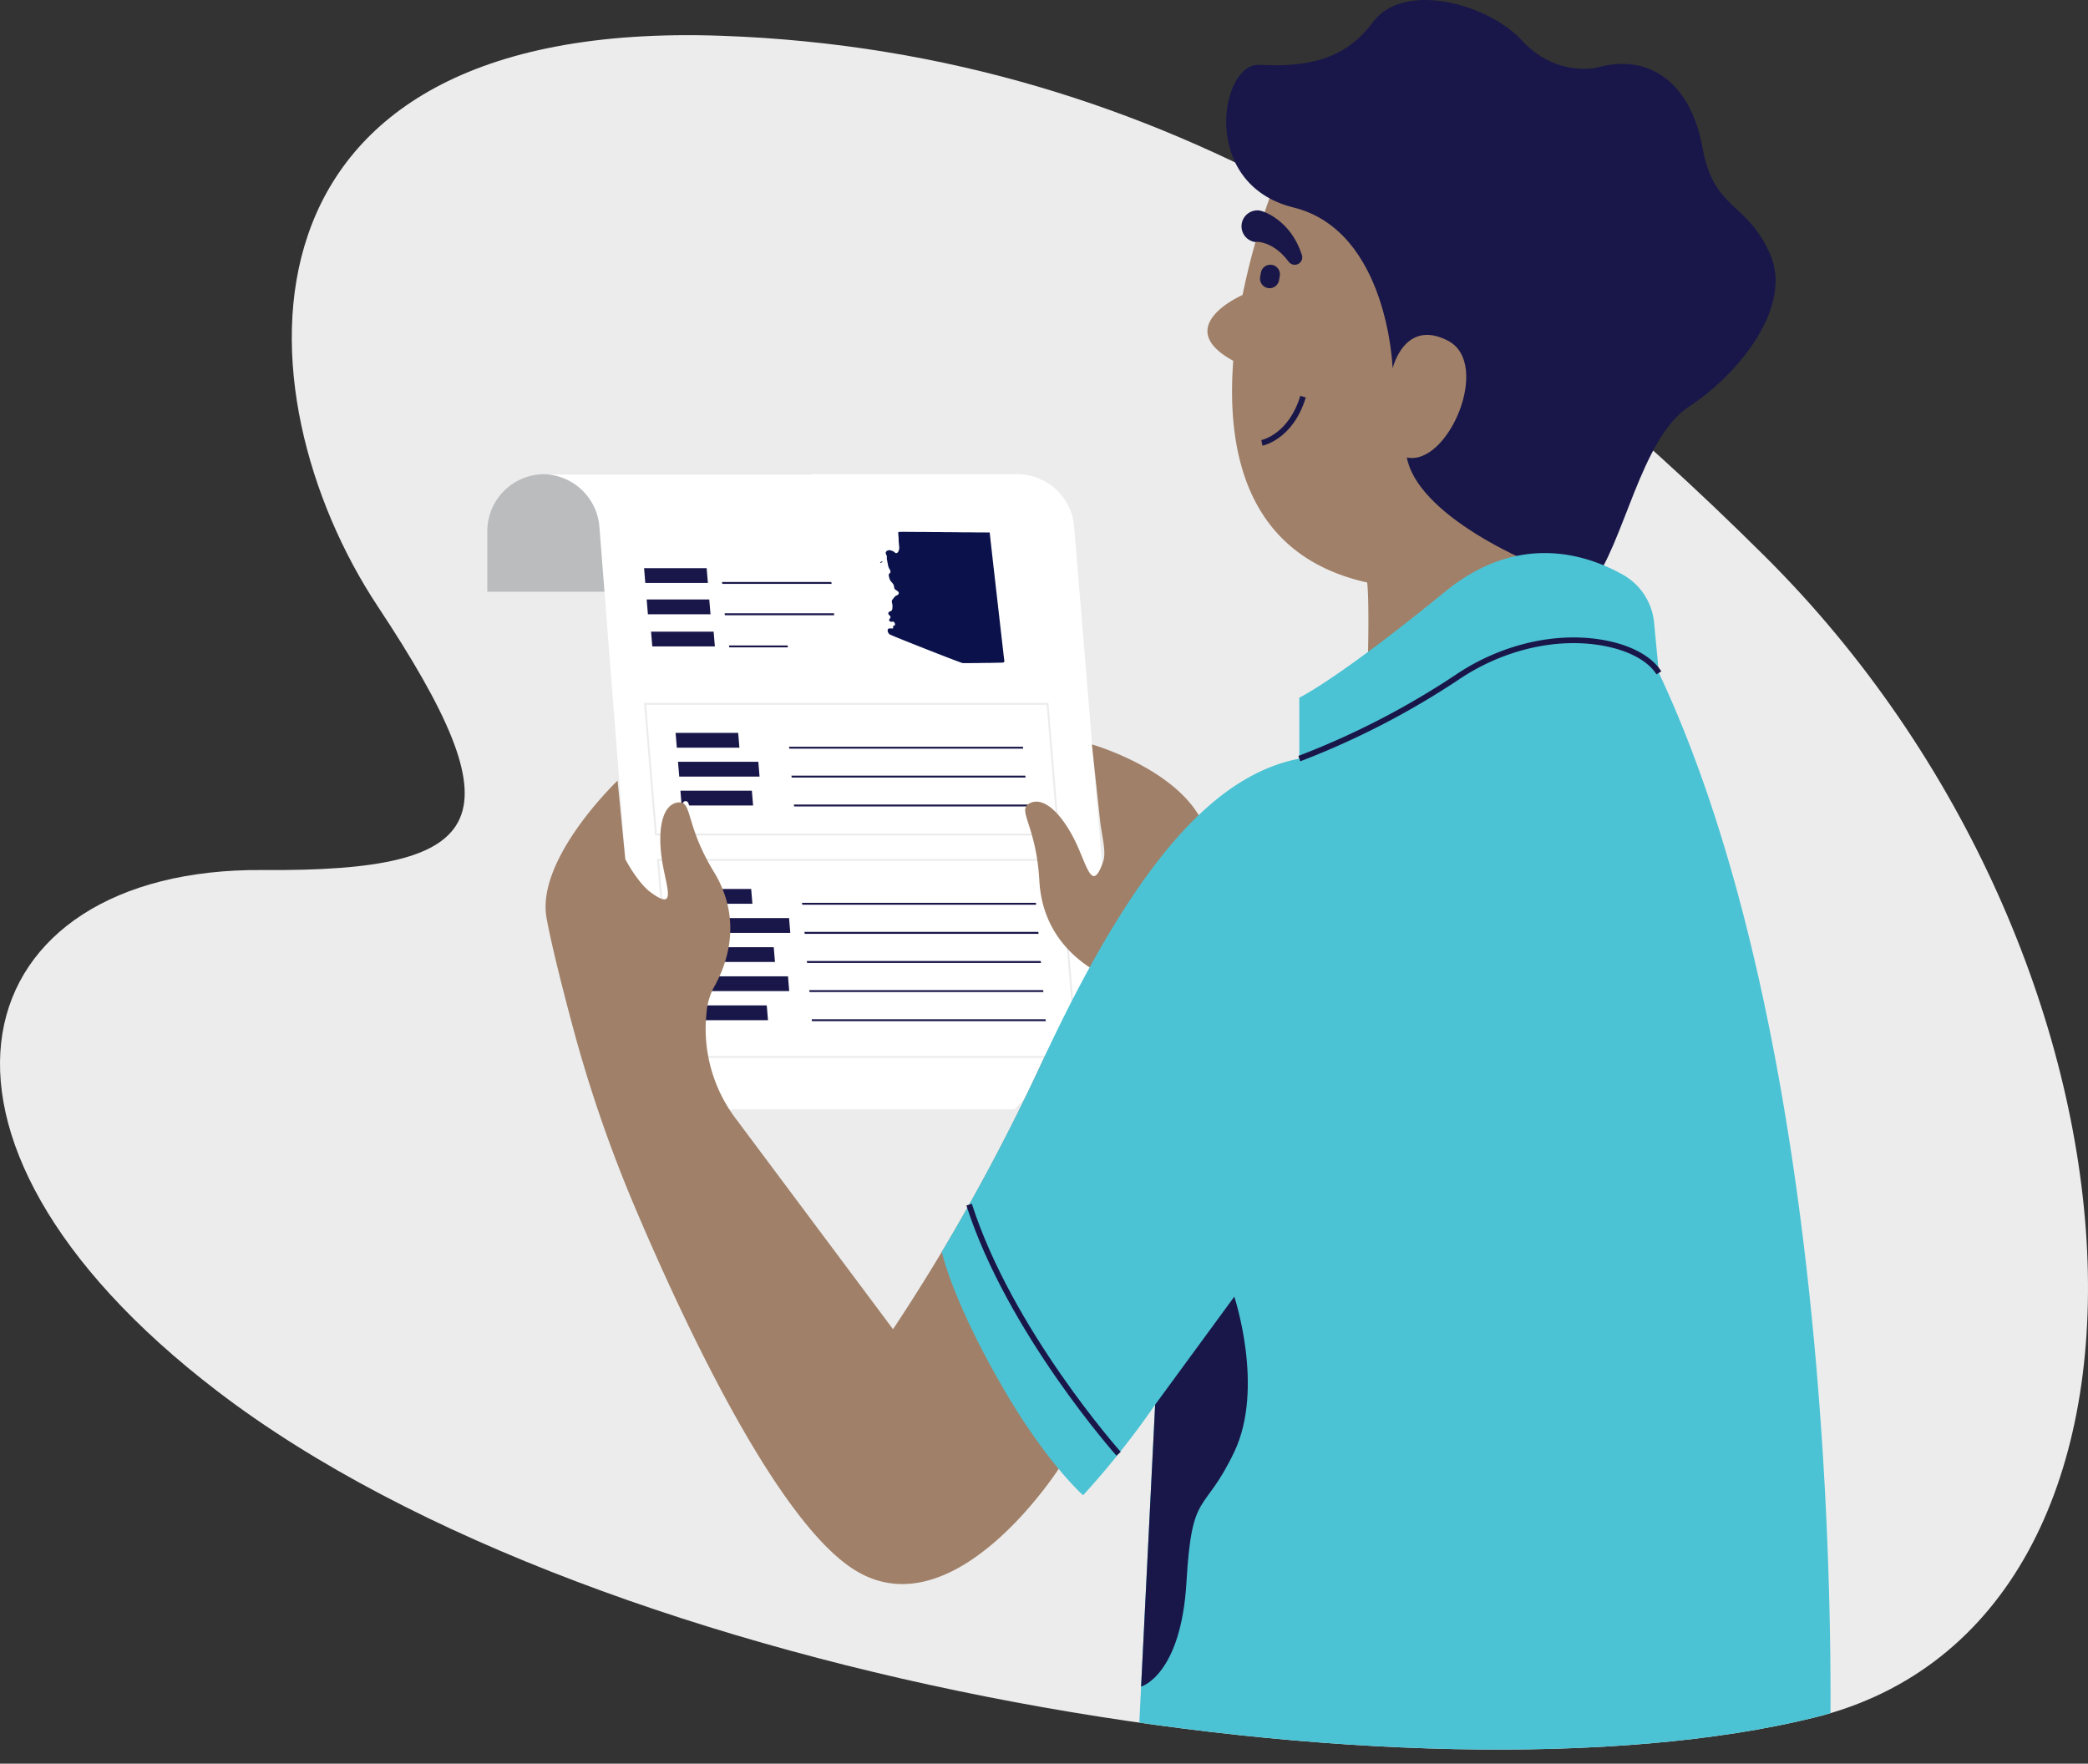 <svg xmlns="http://www.w3.org/2000/svg" xmlns:xlink="http://www.w3.org/1999/xlink" width="578.824" height="488.898" viewBox="0 0 578.824 488.898"><rect x="0" y="0" width="578.824" height="488.898" fill="#333333" stroke="none"/><defs><clipPath id="bae86332-c08e-4e40-874a-fd2e52b0dadf"><path d="M489.148,154.112C415.16,80.648,325.438,14.364,200.021,9.919,60.288,4.968,65.805,109.308,104.691,168.05s32.531,73.631-31.894,73.126c-82.428-.646-105.722,73.205-12.508,144.498,107.856,82.492,334.155,117.153,442.565,90.47C611.263,449.461,600.946,265.117,489.148,154.112Z" fill="none"/></clipPath></defs><g id="bf133188-4257-4fcc-b769-7499ded17928" data-name="Layer 2"><g id="ab3dcbd0-f56b-4f16-8674-595454830498" data-name="arizona"><path d="M489.148,154.112C415.16,80.648,325.438,14.364,200.021,9.919,60.288,4.968,65.805,109.308,104.691,168.05s32.531,73.631-31.894,73.126c-82.428-.646-105.722,73.205-12.508,144.498,107.856,82.492,334.155,117.153,442.565,90.47C611.263,449.461,600.946,265.117,489.148,154.112Z" fill="#ececec"/><path d="M135.085,131.451H225.126a0,0,0,0,1,0,0v16.756a15.828,15.828,0,0,1-15.828,15.828H135.085a0,0,0,0,1,0,0V131.451A0,0,0,0,1,135.085,131.451Z" transform="translate(360.211 295.485) rotate(-180)" fill="#babcbe"/><path d="M166.161,145.974a15.827,15.827,0,0,0-15.774-14.523H281.99a15.828,15.828,0,0,1,15.774,14.523l10.877,131.55L281.286,307.503H178.787Z" fill="#fff"/><polygon points="196.237 161.594 178.887 161.594 178.546 157.496 195.896 157.496 196.237 161.594" fill="#191749"/><polygon points="230.543 161.86 200.236 161.86 200.145 161.327 230.452 161.327 230.543 161.86" fill="#191749"/><polygon points="196.959 170.277 179.609 170.277 179.269 166.178 196.618 166.178 196.959 170.277" fill="#191749"/><polygon points="231.265 170.543 200.958 170.543 200.867 170.01 231.174 170.01 231.265 170.543" fill="#191749"/><polygon points="198.171 179.191 180.821 179.191 180.48 175.093 197.83 175.093 198.171 179.191" fill="#191749"/><polygon points="218.421 179.458 202.17 179.458 202.079 178.924 218.33 178.924 218.421 179.458" fill="#191749"/><path d="M293.695,231.611H181.584l-.025-.29-3.033-36.48H290.638l.025.29Zm-111.621-.533H293.116l-2.969-35.704H179.105Z" fill="#ececec"/><path d="M298.821,293.253H186.709l-.025-.29-4.561-54.857H294.235l.025.29Zm-111.622-.533H298.241L293.745,238.639H182.703Z" fill="#ececec"/><polygon points="204.978 207.264 187.628 207.264 187.287 203.166 204.637 203.166 204.978 207.264" fill="#191749"/><polygon points="283.647 207.531 218.812 207.531 218.721 206.998 283.556 206.998 283.647 207.531" fill="#191749"/><polygon points="210.562 215.275 188.294 215.275 187.953 211.177 210.221 211.177 210.562 215.275" fill="#191749"/><polygon points="284.313 215.542 219.479 215.542 219.388 215.009 284.222 215.009 284.313 215.542" fill="#191749"/><polygon points="208.769 223.286 188.96 223.286 188.62 219.188 208.428 219.188 208.769 223.286" fill="#191749"/><polygon points="284.98 223.553 220.144 223.553 220.053 223.02 284.889 223.02 284.98 223.553" fill="#191749"/><polygon points="208.576 250.529 191.226 250.529 190.885 246.431 208.235 246.431 208.576 250.529" fill="#191749"/><polygon points="287.245 250.796 222.409 250.796 222.318 250.263 287.154 250.263 287.245 250.796" fill="#191749"/><polygon points="219.082 258.598 191.897 258.598 191.556 254.499 218.741 254.499 219.082 258.598" fill="#191749"/><polygon points="287.915 258.864 223.08 258.864 222.989 258.331 287.824 258.331 287.915 258.864" fill="#191749"/><polygon points="214.835 266.666 192.568 266.666 192.227 262.568 214.494 262.568 214.835 266.666" fill="#191749"/><polygon points="288.586 266.933 223.751 266.933 223.66 266.4 288.495 266.4 288.586 266.933" fill="#191749"/><polygon points="218.785 274.735 193.238 274.735 192.898 270.636 218.444 270.636 218.785 274.735" fill="#191749"/><polygon points="289.257 275.001 224.422 275.001 224.331 274.468 289.166 274.468 289.257 275.001" fill="#191749"/><polygon points="212.898 282.803 193.909 282.803 193.569 278.705 212.558 278.705 212.898 282.803" fill="#191749"/><polygon points="289.928 283.07 225.094 283.07 225.003 282.537 289.837 282.537 289.928 283.07" fill="#191749"/><path d="M302.69,206.359l2.296,21.393c.463,4,1.763,8.388.822,11.092-3.235,9.307-4.503.434-8.311-6.781-3.808-7.215-8.476-11.278-12.083-9.374-3.607,1.904,1.853,5.984,2.71,21.457s11.39,23.229,18.451,26.551a18.4,18.4,0,0,1,5.449,4.612,41.276,41.276,0,0,1,9.855,28.758s44.163,39.709,36.96,4.304a380.822,380.822,0,0,0-14.262-51.294c-3.68-10.383-7.886-21.748-10.982-28.642C326.746,213.189,302.69,206.359,302.69,206.359Z" fill="#a08068"/><path d="M191.15,226.647a.791.791,0,0,1-.744-.521l-1.088-2.989a.791.791,0,1,1,1.487-.541l1.088,2.989a.792.792,0,0,1-.743,1.062Z" fill="#fff"/><path d="M344.46,81.766l.001.001a197.635,197.635,0,0,1,10.327-34.381l44.123,11.748,31.722,42.889,10.47,60.085,4.692,37.981L378.428,205.598s1.585-34.585.581-44.123c-32.776-7.307-39.12-35.125-37.133-61.462C324.394,90.483,344.46,81.766,344.46,81.766Z" fill="#a08068"/><path d="M442.551,18.764s-11.239,2.664-20.64-7.538c-9.401-10.201-32.856-16.653-41.404-4.99-8.548,11.662-20.883,12.226-31.523,11.738-10.641-.488-16.655,33.059,9.601,39.545,26.256,6.486,27.47,44.604,27.47,44.604s3.283-13.968,15.378-7.656c12.095,6.312.068,34.742-11.434,32.36,2.852,15.164,31.003,29.431,51.103,35.282,9.102-11.095,13.638-40.651,27.193-49.451,13.556-8.799,28.917-27.662,22.372-42.311s-15.543-11.958-18.691-29.367C468.828,23.569,457.733,14.468,442.551,18.764Z" fill="#191749"/><path d="M171.2,216.377l2.129,21.758c1.885,3.558,4.674,7.481,6.981,9.177,7.939,5.836,3.957-2.194,3.007-10.296-.95-8.103.595-14.095,4.646-14.571,4.051-.475,1.863,5.981,9.924,19.217s3.775,25.594-.162,32.332a18.4,18.4,0,0,0-1.877,6.888,41.276,41.276,0,0,0,8.172,29.281l43.54,58.304a552.767,552.767,0,0,0,40.891-73.17c26.112-56.315,5.409,111.314,5.409,111.314s-28.86,45.486-56.55,28.831c-21.458-12.907-47.184-67.537-61.307-100.792a380.821,380.821,0,0,1-17.308-50.348c-2.85-10.641-5.822-22.389-7.177-29.824C148.522,238.033,171.2,216.377,171.2,216.377Z" fill="#a08068"/><g clip-path="url(#bae86332-c08e-4e40-874a-fd2e52b0dadf)"><path d="M300.25,414.493a235.011,235.011,0,0,0,19.969-25.098l-4.951,99.502a880.142,880.142,0,0,1,89.334-3.079c37.612.549,72.818.471,102.827-8.862.505-76.269-7.842-205.909-47.562-290.431,0,0-8.282-34.869-35.554-25.495-49.154,16.897-64.125,49.264-64.125,49.264-23.624,4.631-45.626,28.686-71.737,85.001a576.62,576.62,0,0,1-27.355,51.698s2.585,12.976,17.023,37.865C290.155,405.609,300.25,414.493,300.25,414.493Z" fill="#4bc3d4"/></g><path d="M320.219,389.396l21.945-29.96s8.434,25.31,0,43.026c-8.434,17.717-11.751,10.124-13.257,36.066-1.505,25.942-12.577,29.012-12.577,29.012Z" fill="#191749"/><path d="M459.867,186.527l-1.32-13.827a17.125,17.125,0,0,0-8.518-13.31c-10.179-5.763-29.13-11.943-49.385,4.587-30.007,24.489-40.456,29.419-40.456,29.419v16.901a221.403,221.403,0,0,0,43.571-22.44C426.702,172.24,453.596,176.435,459.867,186.527Z" fill="#4bc3d4"/><path d="M360.457,211.04l-.538-1.489a222.495,222.495,0,0,0,43.395-22.35c13.001-8.849,28.916-12.406,42.576-9.515,6.89,1.458,12.23,4.528,14.649,8.422l-1.344.835c-2.194-3.53-7.163-6.34-13.633-7.709-13.247-2.803-28.706.664-41.358,9.275A224.216,224.216,0,0,1,360.457,211.04Z" fill="#191749"/><path d="M349.969,123.544l-.31-1.552.155.776-.158-.776c.309-.064,7.605-1.686,10.813-12.265l1.515.459C358.487,121.718,350.315,123.475,349.969,123.544Z" fill="#191749"/><path d="M349.146,58.355a4.101,4.101,0,0,1,.495.118c.139.037.233.073.346.11.224.073.423.152.618.231.4.157.754.333,1.115.512a15.941,15.941,0,0,1,1.98,1.206,18.537,18.537,0,0,1,3.256,2.958A19.981,19.981,0,0,1,359.308,66.94c.347.585.588,1.217.876,1.814.254.613.466,1.236.691,1.845a2.077,2.077,0,0,1-3.541,2.054l-.166-.2c-.348-.418-.673-.843-1.023-1.238-.377-.371-.704-.778-1.102-1.105a13.914,13.914,0,0,0-2.381-1.763,11.21,11.21,0,0,0-2.531-1.048,7.746,7.746,0,0,0-1.236-.238,4.739,4.739,0,0,0-.563-.028,1.297,1.297,0,0,0-.237.014c-.031.006-.079.005-.085.018-.003.011-.074.013.061.043a4.41,4.41,0,1,1,1.075-8.754Z" fill="#191749"/><path d="M309.496,403.519c-.302-.337-30.309-34.135-41.598-69.356l1.507-.483c11.187,34.904,40.97,68.449,41.27,68.784Z" fill="#191749"/><path d="M351.491,79.847h0a2.658,2.658,0,0,0,3.077-2.159l.207-1.179a2.658,2.658,0,0,0-2.159-3.077h0a2.658,2.658,0,0,0-3.077,2.159l-.207,1.179A2.658,2.658,0,0,0,351.491,79.847Z" fill="#191749"/><path d="M244.067,156.082c-.047 0-.092-.054-.078-.093a.201.201,0,0,1,.044-.076,1.768,1.768,0,0,1,.323-.255.31.31,0,0,1,.136-.048.115.115,0,0,1,.11.168.163.163,0,0,1-.094.08.993.993,0,0,0-.361.197A.1.1,0,0,1,244.067,156.082Z" fill="#191749"/><path d="M269.228,183.816c-.731,0-1.444-.002-2.156.002a1.368,1.368,0,0,1-.488-.083c-.579-.213-1.159-.42-1.736-.64q-2.167-.828-4.33-1.667-2.68-1.044-5.356-2.103-1.652-.651-3.3-1.31-1.974-.792-3.945-1.595c-.066-.027-.132-.055-.197-.086-.265-.128-.534-.244-.809-.345a1.229,1.229,0,0,1-.387-.229,1.372,1.372,0,0,1-.43-.772,1.356,1.356,0,0,1-.023-.245.557.557,0,0,1,.085-.316.41.41,0,0,1,.29-.2,2.432,2.432,0,0,1,.658-.014,1.097,1.097,0,0,0,.375-.011c.095-.024.1-.033.1-.14-0-.094-.001-.188.003-.282a.407.407,0,0,1,.28-.389c.046-.018.093-.031.138-.05a.186.186,0,0,0,.122-.186,1.047,1.047,0,0,0-.277-.706.37.37,0,0,0-.326-.141c-.093.009-.187.017-.278.035a.747.747,0,0,1-.597-.158.322.322,0,0,1-.13-.448,2.63,2.63,0,0,1,.151-.247c.048-.077.099-.152.144-.231a.413.413,0,0,0-.073-.508c-.078-.089-.163-.172-.245-.259-.036-.038-.074-.076-.106-.117a.498.498,0,0,1-.019-.658.633.633,0,0,1,.245-.182c.089-.039.179-.077.27-.113a.744.744,0,0,0,.466-.564,4.258,4.258,0,0,0,.043-1.232c-.025-.132-.05-.264-.085-.394a3.13,3.13,0,0,1-.075-.49.638.638,0,0,1,.126-.47c.198-.259.4-.513.604-.767a1.492,1.492,0,0,1,.543-.414c.105-.049.206-.104.308-.158a.76.76,0,0,0,.187-.141.555.555,0,0,0,.002-.767,1.104,1.104,0,0,0-.235-.211c-.076-.052-.155-.1-.232-.15-.083-.054-.165-.108-.248-.161a.833.833,0,0,1-.405-.616,1.783,1.783,0,0,1-.023-.189,1.685,1.685,0,0,0-.404-.99c-.109-.14-.231-.27-.349-.404a2.394,2.394,0,0,1-.412-.597.946.946,0,0,1-.046-.107,6.533,6.533,0,0,1-.261-1.024c-.008-.057-.01-.113-.014-.17a.442.442,0,0,1,.162-.391c.037-.031.076-.06.11-.094a.661.661,0,0,0,.162-.734,1.651,1.651,0,0,0-.179-.368,3.374,3.374,0,0,1-.472-1.264q-.108-.564-.216-1.128c-.019-.1-.047-.2-.063-.3a2.265,2.265,0,0,1-.016-.677.861.861,0,0,0-.075-.446c-.034-.084-.074-.166-.113-.249a1.865,1.865,0,0,1-.113-.309.622.622,0,0,1,.092-.531.63.63,0,0,1,.177-.179,1.274,1.274,0,0,1,.978-.194,3.691,3.691,0,0,1,.823.294,1.448,1.448,0,0,1,.306.215c.061.05.121.102.183.151a.525.525,0,0,0,.717-.035,1.432,1.432,0,0,0,.213-.314,2.316,2.316,0,0,0,.227-1.188c-.015-.183-.035-.366-.051-.548-.031-.34-.068-.681-.089-1.021-.021-.334-.023-.666-.035-1-.003-.088-.011-.176-.018-.265q-.037-.463-.076-.926a1.107,1.107,0,0,1,.014-.299.168.168,0,0,1,.176-.153c.031-.001.063-.002.094-.003.69-.026,1.383-.035,2.077-.023,1.988.035,3.971.008,5.959.041,1.426.024,2.849.004,4.276.037,1.351.032,2.698.005,4.049.037,1.56.036,3.114.007,4.673.04,1.137.024,2.27.014,3.405.02a3.225,3.225,0,0,0,.527-.018c.061-.01.096.018.109.082a1.383,1.383,0,0,1,.021.151c.02.195.033.391.059.586.097.749.156,1.5.25,2.249.068.542.107,1.084.183,1.625.085.605.121,1.21.204,1.814.077.554.111,1.109.188,1.663.079.567.114,1.135.193,1.701.076.542.109,1.084.185,1.625.077.554.112,1.109.19,1.663.077.548.11,1.097.187,1.644.077.548.111,1.097.188,1.644.075.535.108,1.071.183,1.606.077.548.111,1.097.188,1.644.075.535.108,1.071.183,1.606.077.548.111,1.097.188,1.644.076.542.109,1.084.185,1.625.077.542.109,1.084.186,1.625.076.542.109,1.084.186,1.625.076.542.109,1.084.186,1.625.075.529.107,1.059.182,1.587.077.542.109,1.084.186,1.625.078.554.11,1.109.191,1.663.058.396.071.794.159,1.189a.72.72,0,0,1,.003.207.343.343,0,0,1-.282.337,3.424,3.424,0,0,1-.407.051.605.605,0,0,1-.075.003c-.938.012-1.874.036-2.811.055-1.032.021-2.066.008-3.096.039C270.897,183.811,270.052,183.795,269.228,183.816Z" fill="#0b124b"/></g></g></svg>